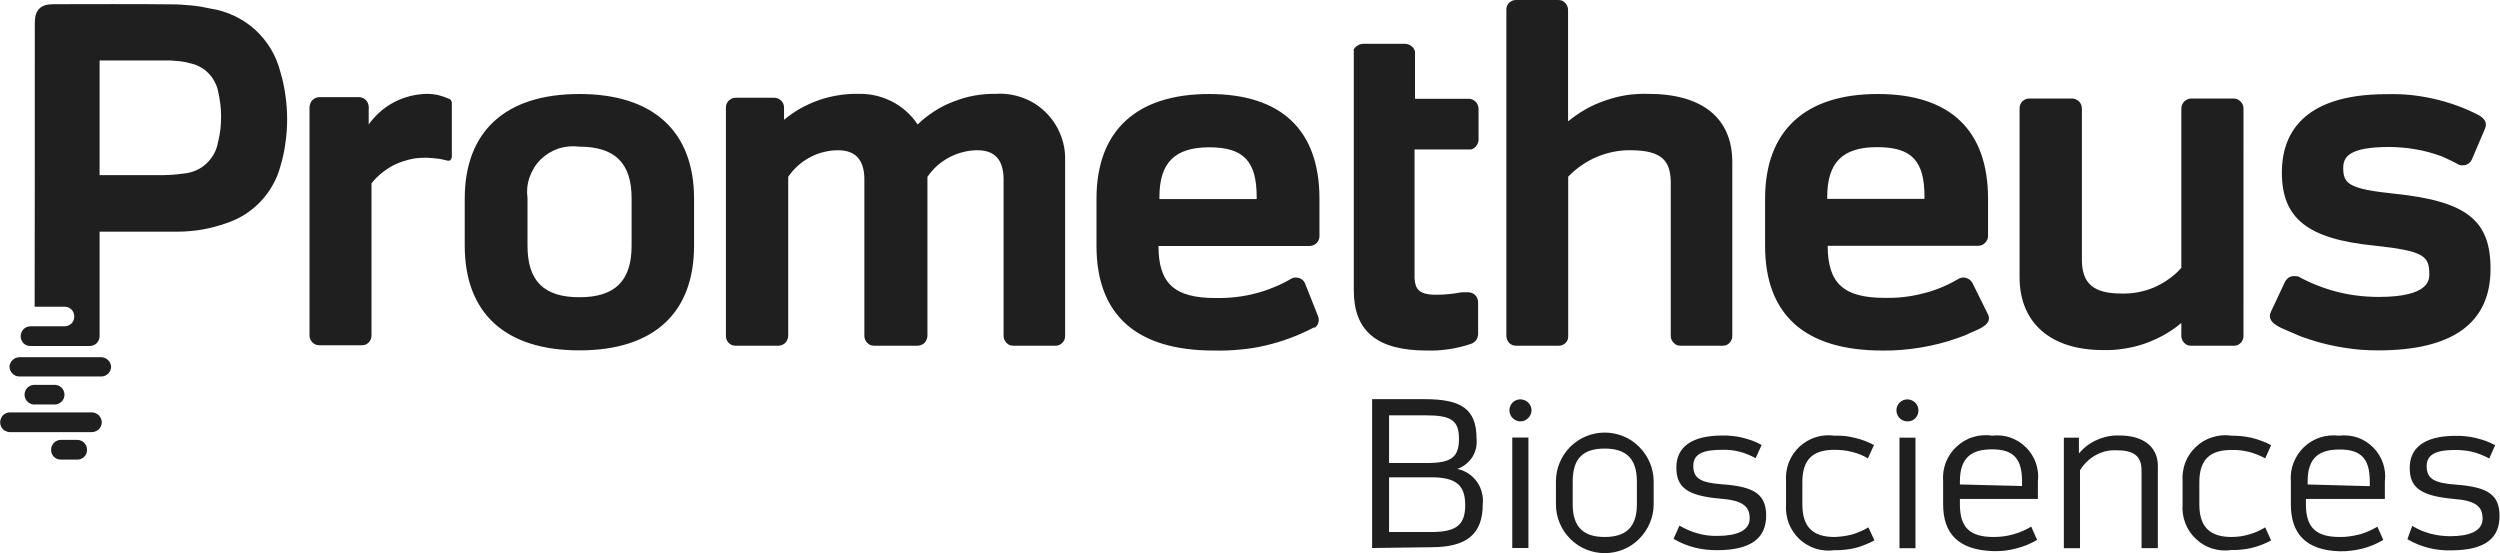 <svg version="1.2" xmlns="http://www.w3.org/2000/svg" viewBox="0 0 1609 356" width="1609" height="356">
	<title>prometheus-logo-109x24--dark-svg</title>
	<style>
		.s0 { fill: #1f1f1f } 
	</style>
	<path id="Layer" fill-rule="evenodd" class="s0" d="m446.7 127.9v30.2c0 43.5-26.1 67.4-73.8 67.4c-47.7 0-73.8-23.9-73.8-67.4v-30.2c0-43.4 26.2-67.4 73.8-67.4c47.5 0 73.8 24 73.8 67.4zm-40.2-0.3c0-22.6-10.7-33.2-33.6-33.2c-4.5-0.6-9.1-0.2-13.5 1.2c-4.3 1.5-8.2 3.9-11.5 7.1c-3.2 3.2-5.6 7.1-7.1 11.5c-1.5 4.3-1.9 8.9-1.3 13.4v30.5c0 22.7 10.5 33.2 33.4 33.2c22.9 0 33.6-10.5 33.6-33.2zm441.7 75.7q0.4 0.9 0.5 2q0.1 1-0.1 2q-0.3 1.1-0.8 2q-0.6 0.8-1.4 1.5h-0.9q-7.4 3.9-15.2 6.8q-7.8 2.9-16 4.8q-8.1 1.9-16.4 2.6q-8.4 0.8-16.7 0.6c-50.1 0-75.5-23.2-75.5-67.4v-30.3c0-44.1 26-67.4 72.5-67.4c46.5 0 71 23.2 71 67.4v24.1q0 1.2-0.5 2.4q-0.4 1.1-1.3 2q-0.9 0.9-2.1 1.4q-1.2 0.5-2.4 0.5h-97.3c0 24.2 10.3 33.5 36.8 33.5q6.4 0.1 12.8-0.6q6.4-0.7 12.6-2.3q6.3-1.6 12.2-4.1q6-2.4 11.5-5.7q1.2-0.5 2.4-0.5q1.3 0 2.5 0.4q1.2 0.5 2.1 1.3q0.9 0.9 1.4 2zm-102-75.2h62.6v-1.3c0-23-8.4-32-30.5-32c-22.2 0-32.1 9.9-32.1 32zm164.2-31.9v82.9c0.4 6.8 2.8 10.6 13.7 10.6q2.1 0 4.2-0.1q2.1-0.1 4.2-0.3q2.1-0.2 4.1-0.5q2.1-0.3 4.2-0.7h4.6q1.2 0.1 2.3 0.6q1 0.5 1.9 1.4q0.8 0.9 1.2 2q0.5 1.2 0.5 2.4v20.8q-0.1 1-0.4 1.9q-0.3 1-0.9 1.8q-0.7 0.8-1.5 1.4q-0.8 0.6-1.8 0.9q-3.4 1.2-6.9 2q-3.5 0.9-7.1 1.4q-3.6 0.5-7.2 0.8q-3.6 0.2-7.2 0.1c-32.3 0-47-12.7-47-38.7v-154.2q-0.1-0.2-0.1-0.3q0-0.1 0-0.2q0-0.1 0-0.2q0-0.1 0.1-0.2q0.2-0.4 0.5-0.8q0.2-0.3 0.5-0.6q0.4-0.4 0.7-0.6q0.4-0.3 0.8-0.5q0.3-0.3 0.8-0.5q0.4-0.1 0.8-0.3q0.4-0.1 0.9-0.2q0.4 0 0.9-0.1h27.1q1.1 0 2.1 0.4q1.1 0.3 1.9 1q0.9 0.6 1.5 1.5q0.6 0.9 0.9 2v30.5h35.4q1.1 0.2 2.1 0.7q1 0.6 1.8 1.4q0.7 0.9 1.1 1.9q0.4 1.1 0.5 2.2v20.1q0 1.1-0.4 2.1q-0.3 1-1 1.8q-0.6 0.9-1.5 1.5q-0.8 0.6-1.9 0.9zm368.8 105.6c4 7-6.2 10.2-10.8 12.3q-1 0.5-2.1 1q-1.1 0.4-2.1 0.9q-1.1 0.4-2.2 0.8q-1.1 0.4-2.2 0.8q-5.8 2.1-11.8 3.6q-5.9 1.5-12 2.5q-6.1 1-12.3 1.5q-6.1 0.5-12.3 0.4c-50 0-75.4-23.2-75.4-67.4v-30.3c0-44.1 26-67.4 72.5-67.4c46.5 0 71 23.2 71 67.4v23.9q0 1.3-0.5 2.5q-0.5 1.1-1.4 2q-0.9 0.9-2 1.4q-1.2 0.5-2.5 0.5h-96.8c0 24.2 10.3 33.5 36.7 33.5q4.3 0.1 8.5-0.2q4.3-0.3 8.5-1q4.2-0.7 8.3-1.8q4.1-1 8.1-2.5q1.9-0.7 3.8-1.5q1.9-0.8 3.7-1.7q1.9-0.9 3.7-1.9q1.8-0.9 3.6-2q1.1-0.5 2.4-0.5q1.3 0 2.4 0.5q1.2 0.4 2.1 1.3q0.9 0.8 1.5 2zm-103.2-73.8h62.6v-1.3c0-23.5-8.4-32-30.6-32c-22.1 0-32 9.9-32 32zm-517.9-65.1c5.5 1.9 10.5 5.1 14.6 9.1c4.2 4 7.5 8.9 9.7 14.3c2.2 5.3 3.3 11.1 3.1 16.9v113.1q0 1.3-0.5 2.5q-0.5 1.1-1.4 2q-0.9 0.9-2.1 1.3q-1.1 0.5-2.4 0.4h-26.8q-1.3 0-2.5-0.4q-1.1-0.5-2-1.4q-0.9-0.9-1.4-2.1q-0.5-1.1-0.5-2.4v-101c-0.1-12.4-5.7-18.5-16.8-18.5c-3.2 0-6.3 0.4-9.4 1.2c-3.1 0.8-6 1.9-8.8 3.4c-2.8 1.5-5.4 3.3-7.8 5.4c-2.3 2.1-4.4 4.5-6.2 7.1v102.5q-0.1 1.3-0.6 2.4q-0.5 1.1-1.3 2q-0.9 0.9-2.1 1.3q-1.1 0.5-2.3 0.5h-27.9q-1.3 0-2.5-0.4q-1.1-0.5-2-1.4q-0.9-0.9-1.4-2.1q-0.5-1.1-0.5-2.4v-101.9c-0.4-11.8-6-17.6-17-17.6c-3.1 0-6.3 0.4-9.3 1.2c-3.1 0.7-6 1.9-8.8 3.4c-2.8 1.5-5.4 3.3-7.7 5.4c-2.4 2.1-4.4 4.5-6.2 7.1v102.5q-0.1 1.3-0.6 2.4q-0.5 1.1-1.3 2q-0.9 0.9-2.1 1.3q-1.1 0.5-2.3 0.5h-27.5q-1.3 0-2.4-0.4q-1.2-0.5-2.1-1.4q-0.9-0.9-1.4-2.1q-0.4-1.1-0.4-2.4v-146.9q0-1.3 0.4-2.4q0.5-1.2 1.4-2.1q0.9-0.9 2.1-1.4q1.1-0.5 2.4-0.5h24.8q1.3 0 2.4 0.5q1.2 0.5 2.1 1.4q0.9 0.9 1.4 2.1q0.4 1.1 0.4 2.4v7.8q5-4.1 10.5-7.3q5.6-3.1 11.7-5.3q6-2.1 12.3-3.1q6.4-1.1 12.8-1c3.8-0.1 7.5 0.2 11.2 1c3.7 0.8 7.3 2.1 10.7 3.8c3.4 1.7 6.5 3.8 9.3 6.3c2.9 2.6 5.4 5.4 7.5 8.6c3.3-3.2 7-6.1 10.9-8.6c3.9-2.5 8-4.6 12.4-6.2c4.3-1.7 8.8-3 13.3-3.8c4.6-0.8 9.2-1.2 13.8-1.1c5.8-0.4 11.7 0.5 17.1 2.5zm-368.2 1.2q0.3 0.2 0.4 0.6q0.2 0.3 0.3 0.6q0.1 0.4 0.2 0.7v35.1q-0.1 0.3-0.2 0.6q0 0.3-0.2 0.6q-0.1 0.2-0.3 0.5q-0.2 0.2-0.4 0.4q-0.3 0.1-0.6 0.2q-0.3 0-0.6 0q-0.3 0-0.6 0q-0.3-0.1-0.5-0.2q-2.1-0.5-4.2-0.9q-2.1-0.3-4.3-0.5q-2.1-0.2-4.2-0.3q-2.2 0-4.3 0.1q-4.6 0.3-8.9 1.6q-4.4 1.2-8.5 3.3q-4 2.1-7.5 5q-3.6 2.9-6.4 6.5v98q0 1.3-0.5 2.4q-0.5 1.2-1.3 2q-0.9 0.9-2 1.4q-1.2 0.4-2.4 0.4h-27.3q-1.3 0-2.4-0.4q-1.2-0.5-2.1-1.4q-0.9-0.9-1.4-2.1q-0.5-1.1-0.5-2.4v-147.1q0.1-1.2 0.6-2.4q0.4-1.1 1.3-2q0.9-0.9 2.1-1.4q1.1-0.5 2.4-0.5h25.4q1.2 0 2.4 0.5q1.2 0.5 2.1 1.4q0.8 0.9 1.3 2q0.5 1.2 0.5 2.4q0 0.2 0.1 0.3q0 0.2 0 0.3q0 0.2 0 0.3q-0.1 0.2-0.1 0.3v10.1c2.1-3 4.6-5.7 7.3-8.1c2.7-2.4 5.7-4.5 9-6.2c3.2-1.7 6.6-3 10.1-3.9c3.6-0.9 7.2-1.4 10.8-1.5q1.9 0 3.8 0.2q1.9 0.2 3.8 0.6q1.8 0.5 3.6 1.1q1.8 0.6 3.6 1.4q0.3 0.1 0.6 0.4zm825 40.4v111.8q0 1.3-0.5 2.4q-0.5 1.2-1.3 2q-0.9 0.9-2 1.4q-1.2 0.4-2.4 0.4h-27q-1.3 0-2.5-0.4q-1.1-0.5-2-1.4q-0.9-0.9-1.4-2.1q-0.5-1.1-0.5-2.4v-99.3c-0.3-12.4-4.7-20.2-25.7-20.2q-5.6-0.1-11.2 1q-5.5 1.1-10.7 3.3q-5.2 2.2-9.8 5.4q-4.7 3.2-8.6 7.3v102.6q0 1.3-0.4 2.5q-0.5 1.1-1.4 2q-0.9 0.9-2.1 1.3q-1.2 0.5-2.4 0.4h-27.2q-1.2 0-2.4-0.4q-1.2-0.5-2.1-1.4q-0.8-0.9-1.3-2.1q-0.5-1.1-0.5-2.4v-210.6q0.1-1.2 0.6-2.2q0.5-1.1 1.4-1.8q0.9-0.8 1.9-1.2q1.1-0.4 2.3-0.4h27.1q1.3 0 2.5 0.4q1.1 0.5 2 1.4q0.9 0.9 1.4 2.1q0.5 1.1 0.5 2.4v71.8q5.4-4.4 11.5-7.9q6.1-3.4 12.7-5.6q6.6-2.3 13.5-3.4q7-1 14-0.8c34.8 0 54.1 15.7 54 44.1zm329 111.8q0 1.3-0.5 2.4q-0.4 1.2-1.3 2q-0.9 0.9-2 1.4q-1.1 0.4-2.4 0.4h-27.4q-1.3 0-2.5-0.4q-1.1-0.5-2-1.4q-0.9-0.9-1.4-2.1q-0.5-1.1-0.5-2.4v-8.3q-5.3 4.4-11.2 7.7q-6 3.3-12.5 5.6q-6.4 2.2-13.2 3.2q-6.7 1.1-13.6 0.9c-33.5 0-53.6-17.4-53.6-46.9v-108.8q0-1.3 0.5-2.4q0.5-1.2 1.4-2.1q0.9-0.8 2.1-1.3q1.1-0.4 2.4-0.4h27.3q1.3 0 2.4 0.5q1.2 0.5 2.1 1.3q0.9 0.9 1.4 2.1q0.4 1.2 0.5 2.4v97.5c0 15.2 7.5 21.7 25.2 21.7c3.6 0.1 7.3-0.1 10.8-0.8c3.6-0.7 7.1-1.7 10.4-3.1c3.4-1.5 6.6-3.3 9.5-5.4c3-2.1 5.7-4.5 8.1-7.2v-102.8q0.1-1.3 0.6-2.4q0.5-1.1 1.4-2q0.9-0.8 2-1.3q1.1-0.5 2.4-0.5h27.3q1.2 0 2.4 0.5q1.1 0.5 2 1.4q0.9 0.9 1.4 2q0.5 1.2 0.5 2.4zm159-43.2c0 34.8-24.4 52.4-72.3 52.4q-5.7 0-11.3-0.4q-5.6-0.5-11.2-1.4q-5.5-0.9-11-2.2q-5.5-1.3-10.8-3.1l-5.3-1.8l-8.6-3.7c-4.6-2-14-5.3-10.9-12.1l9.1-19.4q0.5-1 1.3-1.8q0.8-0.8 1.7-1.3q1-0.4 2.1-0.6q1.1-0.1 2.2 0.1h1q6 3.3 12.3 5.8q6.3 2.5 12.9 4.2q6.6 1.7 13.4 2.5q6.7 0.8 13.5 0.8c32.5 0 32.5-11.1 32.5-14.7c0-11.7-3.6-14.9-35.1-18.3c-43.6-4.3-59.8-17.7-59.8-47.2c0-23 11.8-50.3 67.4-50.3q7.7-0.2 15.3 0.5q7.6 0.8 15.1 2.5q7.5 1.7 14.7 4.3q7.2 2.6 14 6.1c3.4 1.9 6 4.6 4.3 8.7l-8.5 19.9q-0.5 1.2-1.4 2q-0.9 0.9-2.1 1.4q-1.2 0.4-2.4 0.4q-1.3 0.1-2.5-0.4q-1.4-0.8-2.8-1.5q-1.4-0.7-2.8-1.4q-1.4-0.7-2.8-1.3q-1.5-0.7-2.9-1.3q-4-1.4-8.2-2.6q-4.1-1.1-8.3-1.8q-4.2-0.8-8.5-1.1q-4.3-0.4-8.5-0.4c-26 0-29.6 6.5-29.6 13.5c0 10.3 3.7 13.5 33.2 16.6c46.1 4.8 61.7 17 61.6 48.4zm-1548.7 111.9c1.2 1.2 1.8 2.8 1.8 4.5c0 1.7-0.6 3.3-1.8 4.5c-1.2 1.2-2.8 1.8-4.5 1.8h-10.5c-1.7 0-3.3-0.6-4.5-1.8c-1.2-1.2-1.8-2.8-1.8-4.5c0-1.7 0.6-3.3 1.8-4.5c1.2-1.2 2.8-1.9 4.5-1.9h10.5c1.7 0 3.3 0.7 4.5 1.9zm-31.1-24.7c-1.8 0.3-3.7-0.3-5.1-1.5c-1.4-1.2-2.2-2.9-2.2-4.8c0-1.8 0.8-3.6 2.2-4.8c1.4-1.2 3.3-1.7 5.1-1.5h11.1c1.8-0.2 3.7 0.3 5.1 1.5c1.4 1.2 2.2 3 2.2 4.8c0 1.9-0.8 3.6-2.2 4.8c-1.4 1.2-3.3 1.8-5.1 1.5zm44.4-29.9q1.1 0.5 2 1.3q0.9 0.8 1.4 1.9q0.5 1.1 0.6 2.3q0 1.3-0.5 2.5q-0.5 1.1-1.3 2q-0.9 0.9-2.1 1.4q-1.2 0.5-2.4 0.5h-52.7q-1.3 0-2.5-0.5q-1.1-0.5-2-1.4q-0.9-0.9-1.4-2q-0.5-1.2-0.5-2.5q0.1-1.2 0.6-2.3q0.5-1.1 1.4-1.9q0.9-0.9 2-1.3q1.1-0.5 2.4-0.5h52.7q1.2 0 2.3 0.5zm-6 35.5q1.2 0.5 2.1 1.4q0.9 0.9 1.4 2.1q0.5 1.1 0.5 2.4q0 1.3-0.5 2.4q-0.5 1.2-1.4 2.1q-0.9 0.9-2.1 1.3q-1.1 0.5-2.4 0.5h-52.7q-1.2 0-2.4-0.5q-1.2-0.4-2.1-1.3q-0.9-0.9-1.3-2.1q-0.5-1.1-0.5-2.4q0-1.3 0.5-2.4q0.4-1.2 1.3-2.1q0.9-0.9 2.1-1.4q1.2-0.5 2.4-0.5h52.7q1.3 0 2.4 0.5z" />
	<path id="Layer" fill-rule="evenodd" class="s0" d="m22.4 14.6c0-8.1 3.7-11.9 11.8-11.9c24.8 0 51-0.2 76.5 0.1q3.1 0 6.2 0.2q3.1 0.2 6.2 0.5q3.1 0.3 6.2 0.8q3 0.5 6.1 1.2c5.3 0.8 10.5 2.4 15.4 4.7c4.8 2.3 9.4 5.3 13.4 8.9c4 3.7 7.4 7.9 10.2 12.5c2.7 4.6 4.8 9.6 6.1 14.9q2.2 7.3 3.2 14.9q1.1 7.6 1.1 15.3q0 7.7-1.1 15.3q-1 7.6-3.2 14.9c-1.1 4.3-2.8 8.4-5 12.2c-2.1 3.9-4.8 7.4-7.8 10.6c-3 3.2-6.5 6-10.2 8.4c-3.7 2.3-7.8 4.2-12 5.6q-3.7 1.3-7.5 2.3q-3.8 1-7.6 1.7q-3.9 0.7-7.8 1q-4 0.4-7.9 0.4h-50.6v67.3q0 1.2-0.5 2.4q-0.5 1.2-1.4 2.1q-0.9 0.9-2.1 1.3q-1.1 0.5-2.4 0.5h-38.1c-1.7 0-3.3-0.6-4.5-1.8c-1.1-1.2-1.8-2.8-1.8-4.5c0-1.7 0.7-3.3 1.8-4.5c1.2-1.2 2.8-1.9 4.5-1.9h21.9c1.7 0 3.3-0.6 4.5-1.8c1.2-1.2 1.8-2.8 1.8-4.5c0-1.7-0.6-3.3-1.8-4.5c-1.2-1.2-2.8-1.8-4.5-1.8h-19.2c0.1 0 0.1-182.8 0.1-182.8zm118.1 76.3q0.9-4 1.4-8q0.4-4 0.4-8q0-4-0.5-8q-0.5-4-1.4-7.9c-0.4-2.2-1.1-4.3-2.2-6.2c-1-2-2.2-3.8-3.8-5.4c-1.5-1.6-3.2-3-5.2-4.1c-1.9-1.1-3.9-1.9-6.1-2.4q-1.8-0.5-3.6-0.9q-1.9-0.3-3.7-0.6q-1.9-0.2-3.7-0.3q-1.9-0.2-3.8-0.2h-44.2v73.8h41.3q1.6 0 3.2-0.1q1.6-0.1 3.2-0.2q1.6-0.1 3.1-0.3q1.6-0.2 3.2-0.4c2.7-0.2 5.4-0.9 8-2c2.5-1.1 4.8-2.6 6.8-4.5c2-1.9 3.7-4.1 5-6.5c1.3-2.5 2.1-5.1 2.5-7.8zm742.6 261.8v-95.8h33.8c23.4 0 33.4 6.2 33.4 25.3c0.2 2 0.1 4.2-0.3 6.2c-0.5 2-1.3 4-2.4 5.8c-1.1 1.7-2.6 3.3-4.2 4.6c-1.7 1.3-3.5 2.3-5.5 3c2.5 0.5 4.9 1.5 7.1 2.9c2.1 1.4 4 3.2 5.5 5.3c1.5 2.1 2.6 4.4 3.2 6.9c0.7 2.5 0.9 5 0.6 7.6c0 19-9.9 27.7-33.2 27.7zm34.2-85.4h-23.3v30.7h24.3c15.5 0 20.7-3.5 20.7-15.6c0-12.1-5.3-15.1-21.7-15.1zm4.1 39.9h-27.4v35.2h27.4c16.4 0 21.6-5 21.6-17.3c0-12.2-5.2-17.9-21.6-17.9zm57-36c-2.8-0.1-5.4-1.9-6.4-4.5c-1.1-2.7-0.4-5.7 1.6-7.7c2.1-2 5.1-2.5 7.7-1.4c2.6 1.1 4.4 3.6 4.4 6.5q0 1.4-0.6 2.7q-0.5 1.3-1.6 2.3q-1 1-2.3 1.6q-1.3 0.5-2.8 0.5zm5.3 10.4v71.1h-10.4v-71.1zm17.7 43v-14.8c0-8.3 3.3-16.3 9.2-22.2c5.9-5.9 13.9-9.2 22.2-9.2c8.4 0 16.4 3.3 22.2 9.2c5.9 5.9 9.3 13.9 9.3 22.2v14.8c0 8.3-3.4 16.3-9.3 22.2c-5.8 5.9-13.8 9.2-22.2 9.2c-8.3 0-16.3-3.3-22.2-9.2c-5.9-5.9-9.2-13.9-9.2-22.2zm52.1 0v-14.8c0-14.7-7-21.1-20.7-21.1c-13.7 0-20.6 6.1-20.6 21.1v14.8c0 14.7 7 21 20.6 21c13.6 0 20.7-6.3 20.7-21zm27.4 13.7q2.8 1.6 5.8 2.9q2.9 1.3 6 2.1q3.1 0.9 6.3 1.3q3.2 0.4 6.4 0.3c12.4 0 20.7-3.4 20.7-11.2c0-7.8-4.4-11.7-19.2-12.8c-21.8-1.9-28-7.7-28-20.1c0-12.4 9-20.5 29.5-20.5q3.3-0.1 6.6 0.3q3.3 0.3 6.5 1.1q3.2 0.8 6.3 1.9q3.1 1.2 6 2.8l-3.9 8.5q-2.4-1.4-5-2.4q-2.6-1.1-5.4-1.8q-2.7-0.7-5.5-1q-2.8-0.3-5.6-0.2c-10.9 0-18.6 1.9-18.6 10.3c0 8.4 5.2 10.9 18.7 11.9c20.7 1.5 28.2 6.5 28.2 20.2c0 13.7-8.8 22.2-31.6 22.2q-3.6 0-7.3-0.4q-3.6-0.4-7.2-1.3q-3.5-0.9-6.9-2.3q-3.4-1.4-6.6-3.3zm68.6-13.7v-14.7c-0.3-4.1 0.3-8.3 1.7-12.1c1.5-3.9 3.8-7.3 6.8-10.2c3-2.8 6.6-4.9 10.5-6.2c3.9-1.2 8.1-1.6 12.2-1q3.3-0.1 6.6 0.2q3.3 0.4 6.5 1.2q3.2 0.7 6.3 1.9q3.1 1.2 6 2.7l-3.9 8.6q-2.4-1.4-5-2.5q-2.6-1-5.4-1.7q-2.7-0.7-5.5-1q-2.8-0.3-5.6-0.3c-13.7 0-20.7 5.9-20.7 20.8v14.3c0 14.8 7 21 20.7 21q2.9-0.1 5.7-0.5q2.9-0.4 5.6-1.1q2.8-0.8 5.4-2q2.7-1.1 5.1-2.6l3.9 8.4q-3 1.6-6.1 2.8q-3.1 1.3-6.3 2.1q-3.3 0.8-6.6 1.1q-3.4 0.4-6.7 0.3c-4.1 0.6-8.3 0.2-12.2-1c-3.9-1.3-7.5-3.4-10.5-6.2c-3-2.9-5.3-6.4-6.8-10.2c-1.4-3.9-2-8-1.7-12.1zm78.1-53.4c-2.8 0-5.4-1.7-6.5-4.4c-1.1-2.6-0.5-5.6 1.5-7.7c2-2 5.1-2.6 7.7-1.5c2.7 1.1 4.4 3.7 4.4 6.5q0 1.5-0.5 2.8q-0.5 1.3-1.5 2.3q-1 1-2.3 1.5q-1.4 0.5-2.8 0.5zm5.2 10.5v71.1h-10.3v-71.1zm17.8 42.9v-14.7c-0.3-4.2 0.2-8.3 1.7-12.2c1.5-3.9 3.9-7.4 6.9-10.2c3-2.8 6.6-5 10.6-6.2c4-1.2 8.2-1.6 12.3-0.9c4-0.5 8-0.1 11.8 1.2c3.8 1.4 7.3 3.5 10.1 6.4c2.8 2.8 5 6.2 6.3 10c1.3 3.8 1.8 7.9 1.3 11.9v11.2h-50.2v3.5c0 14.8 6.3 21 21.7 21q3.2 0 6.3-0.4q3.2-0.4 6.3-1.3q3-0.8 6-2.1q2.9-1.2 5.6-2.9l3.8 8.6q-3.1 1.8-6.5 3.2q-3.4 1.4-7 2.3q-3.5 0.9-7.2 1.4q-3.6 0.4-7.3 0.3c-22.9-0.6-32.5-11.5-32.5-30.1zm50.8-11.8v-2.9c0-14.8-5.6-20.7-19.3-20.7c-13.8 0-20.7 5.8-20.7 20.7v1.9zm37.3 40h-10.4v-71.1h9.7v10.1q2.4-2.8 5.4-5.1q3-2.2 6.5-3.7q3.4-1.5 7.1-2.2q3.7-0.7 7.4-0.5c14.8 0 24.4 7.1 24.4 19.5v53h-10.5v-50.1c0-9.4-5.3-12.9-15.9-12.9c-2.4-0.1-4.8 0.1-7.1 0.6c-2.3 0.6-4.5 1.4-6.6 2.6c-2 1.1-3.9 2.5-5.6 4.2c-1.7 1.6-3.2 3.5-4.4 5.5zm66-28.1v-14.8c-0.3-4.1 0.3-8.3 1.7-12.1c1.5-3.9 3.9-7.4 6.9-10.2c3-2.9 6.6-5 10.6-6.2c4-1.3 8.2-1.6 12.3-1q3.3 0 6.6 0.3q3.3 0.4 6.5 1.1q3.3 0.8 6.4 2q3.1 1.1 6 2.7l-3.8 8.5q-2.5-1.4-5.1-2.4q-2.7-1.1-5.4-1.8q-2.8-0.6-5.6-1q-2.8-0.3-5.6-0.2c-13.6 0-20.7 5.9-20.7 20.8v14.3c0 14.7 7.1 20.9 20.7 20.9q2.8 0 5.7-0.4q2.8-0.4 5.5-1.2q2.8-0.8 5.4-1.9q2.6-1.2 5.1-2.7l3.8 8.4q-2.9 1.6-6 2.8q-3.1 1.2-6.4 2q-3.2 0.8-6.5 1.1q-3.3 0.4-6.6 0.3c-4.1 0.6-8.3 0.3-12.2-0.9c-4-1.2-7.6-3.3-10.6-6.2c-3.1-2.8-5.4-6.2-6.9-10.1c-1.5-3.9-2.1-8-1.8-12.1zm69.7 0v-14.8c-0.3-4.1 0.2-8.2 1.7-12c1.5-3.9 3.8-7.3 6.7-10.1c3-2.9 6.6-5 10.5-6.3c3.9-1.2 8-1.6 12.1-1.1c4-0.5 8.1-0.1 11.9 1.2c3.8 1.3 7.2 3.5 10.1 6.4c2.8 2.8 5 6.3 6.3 10.1c1.3 3.8 1.7 7.8 1.2 11.8v11.2h-50.8v3.6c0 14.7 6.4 20.9 21.7 20.9q3.2 0.1 6.4-0.4q3.1-0.4 6.2-1.2q3.1-0.8 6-2.1q2.9-1.3 5.7-2.9l3.8 8.5q-3.2 1.9-6.6 3.3q-3.4 1.4-6.9 2.3q-3.6 0.9-7.2 1.3q-3.7 0.5-7.4 0.4c-21.8-0.6-31.4-11.5-31.4-30.1zm50.8-11.8v-3c0-14.7-5.6-20.6-19.4-20.6c-13.7 0-20.6 5.7-20.6 20.6v1.9zm27.3 25.6q2.8 1.6 5.7 2.9q3 1.2 6.1 2.1q3.1 0.8 6.3 1.2q3.2 0.4 6.4 0.4c12.4 0 20.8-3.4 20.8-11.2c0-7.8-4.1-11.7-18.7-12.8c-21.9-2-28.2-7.7-28.2-20.1c0-12.4 9-20.5 29.5-20.5q3.3-0.1 6.6 0.3q3.3 0.3 6.5 1.1q3.3 0.8 6.4 1.9q3.1 1.2 6 2.7l-3.8 8.6q-2.5-1.4-5.1-2.4q-2.6-1.1-5.4-1.8q-2.7-0.7-5.6-1q-2.8-0.3-5.6-0.3c-10.9 0-18.6 2-18.6 10.4c0 8.4 5.3 10.9 18.7 11.9c20.7 1.5 28.2 6.5 28.2 20.2c0 13.7-8.4 22.1-31.3 22.1q-3.6 0.1-7.3-0.3q-3.6-0.4-7.2-1.3q-3.5-0.9-6.9-2.3q-3.4-1.4-6.6-3.3z" />
</svg>